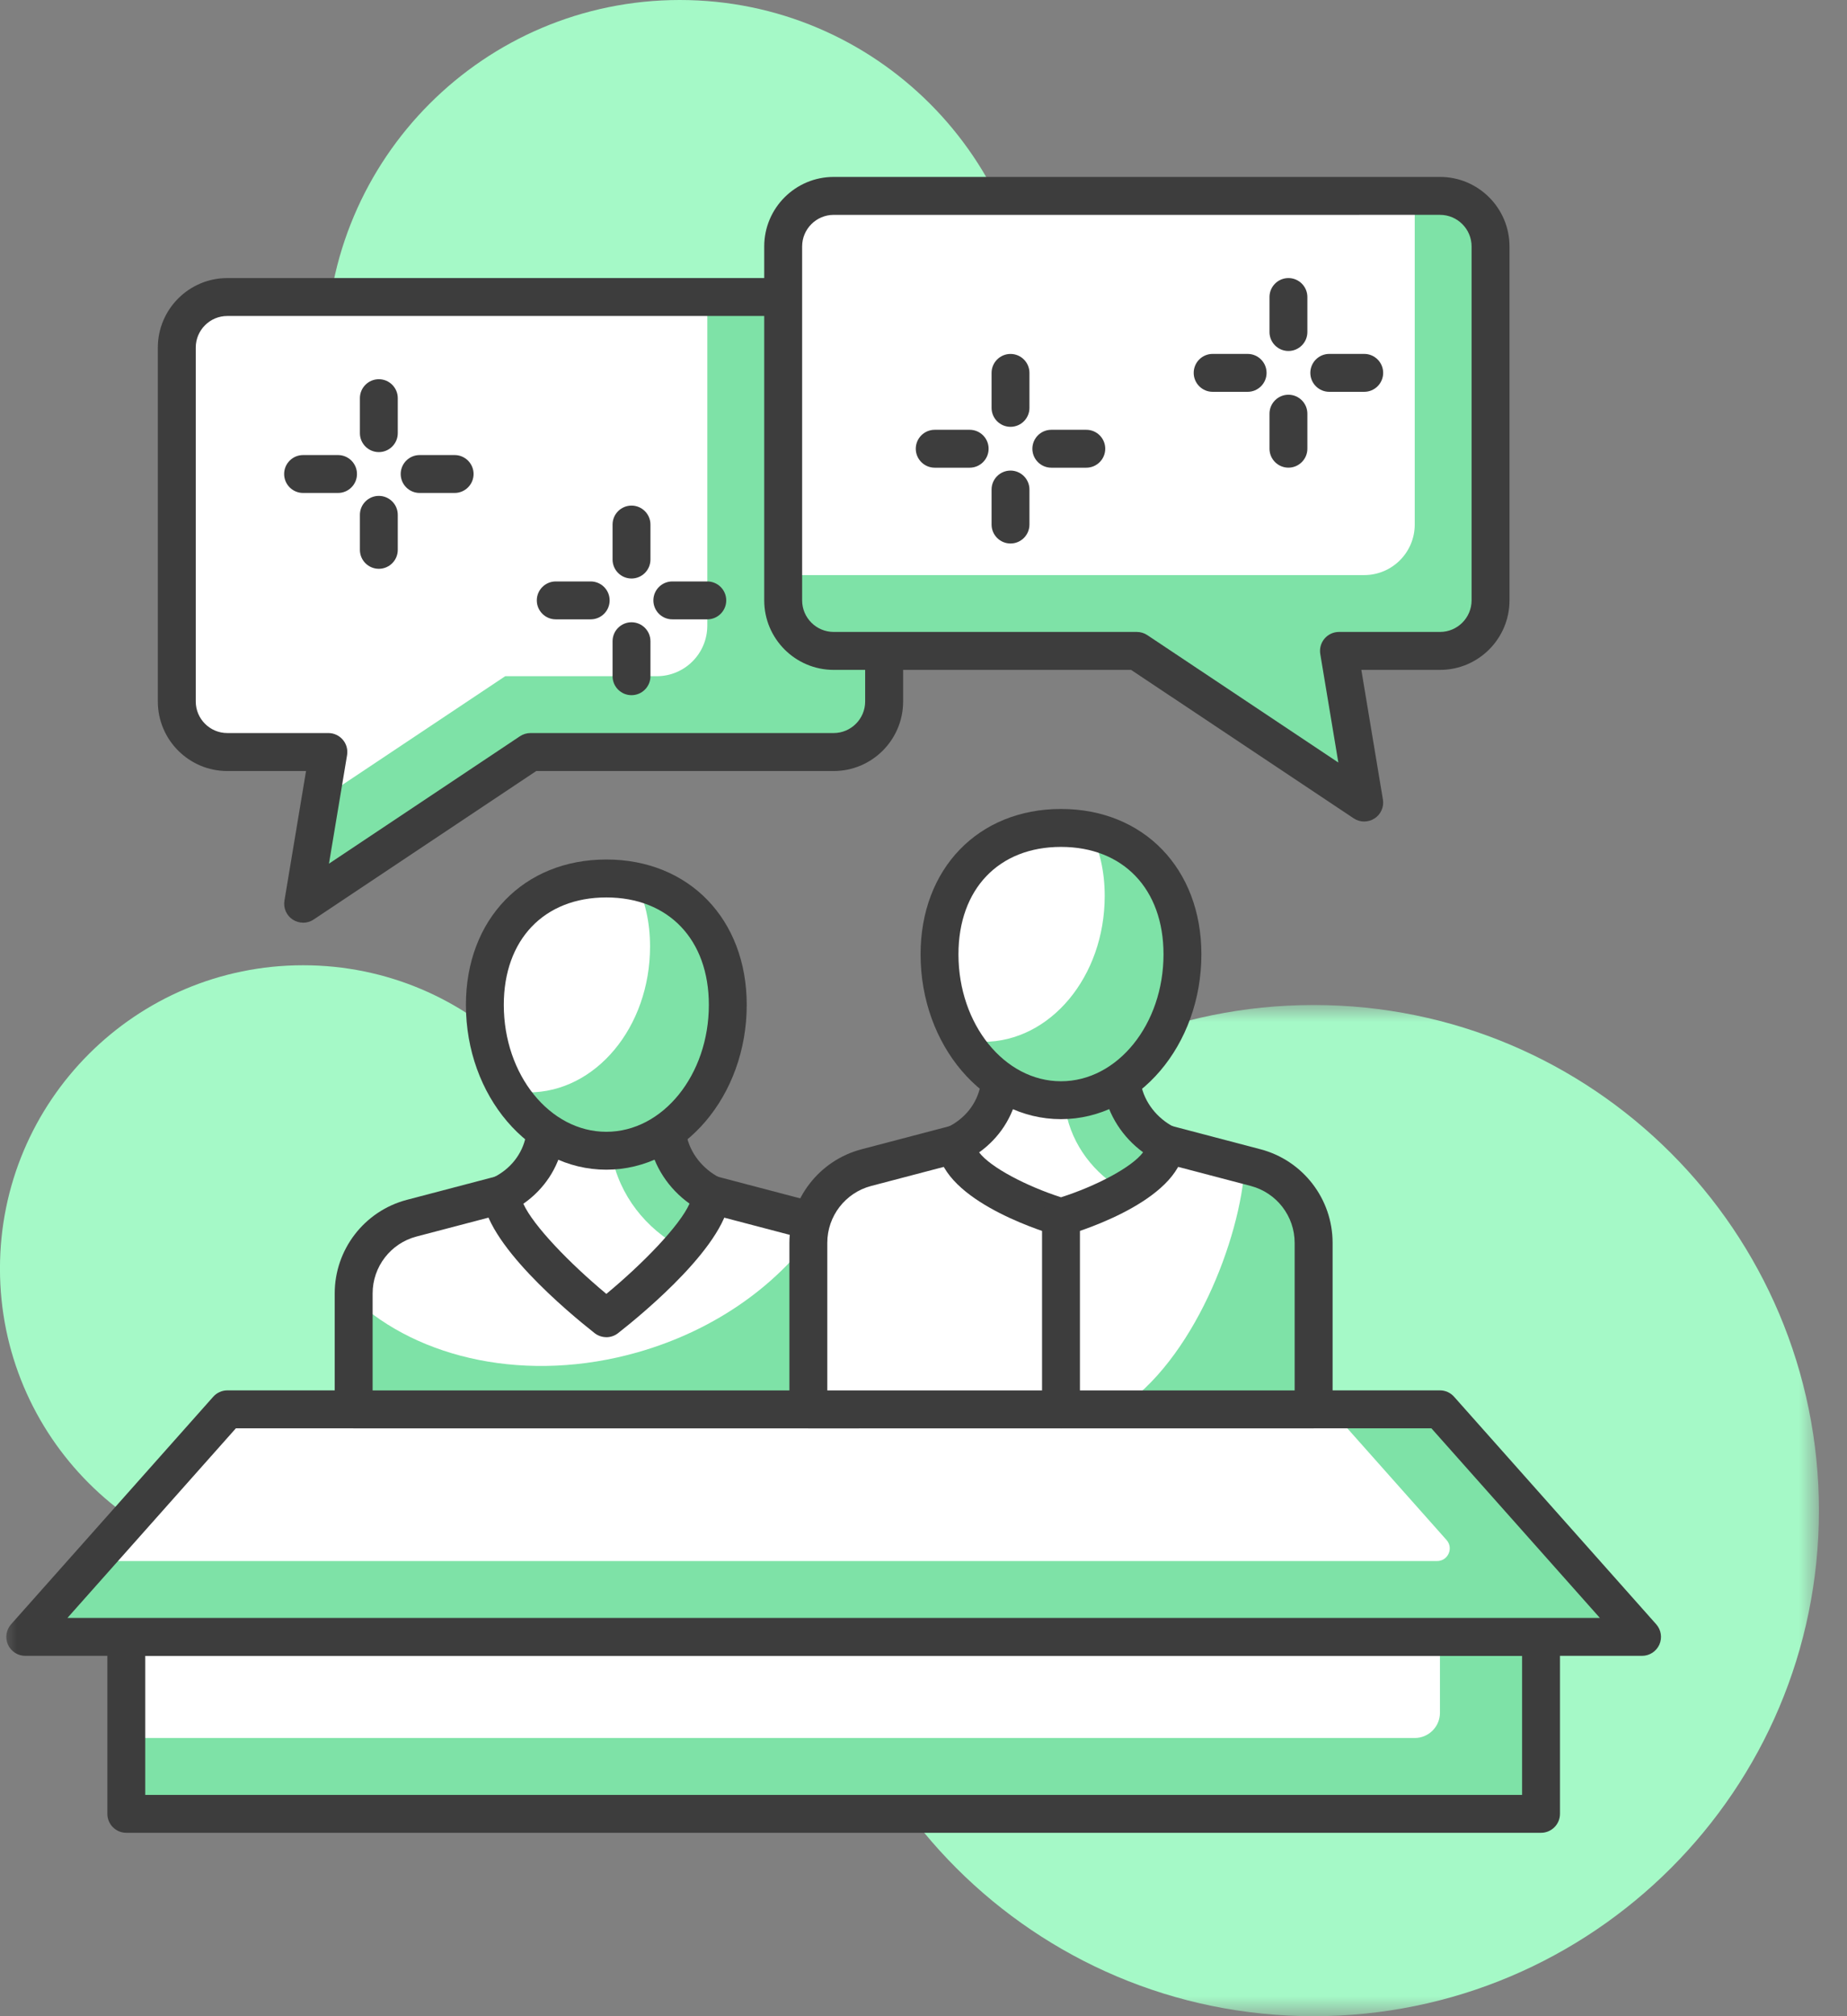 <svg height="60" viewBox="0 0 55 60" width="55" xmlns="http://www.w3.org/2000/svg" xmlns:xlink="http://www.w3.org/1999/xlink"><rect x="0" y="0" width="55" height="60" fill="#808080" stroke="none"/><mask id="a" fill="#fff"><path d="m0 0h30.091v30.092h-30.091z" fill="#fff" fill-rule="evenodd"/></mask><mask id="b" fill="#fff"><path d="m0 60h54.164v-60h-54.164z" fill="#fff" fill-rule="evenodd"/></mask><g fill="none" fill-rule="evenodd"><path d="m30.775 10.532c0 5.817-4.715 10.532-10.532 10.532-5.817 0-10.532-4.715-10.532-10.532 0-5.817 4.715-10.532 10.532-10.532 5.817 0 10.532 4.715 10.532 10.532" fill="#a5f9c7"/><path d="m18.055 37.753c0 4.986-4.042 9.028-9.028 9.028-4.986 0-9.028-4.041-9.028-9.028 0-4.985 4.041-9.028 9.028-9.028 4.985 0 9.028 4.042 9.028 9.028" fill="#a5f9c7"/><path d="m30.092 15.046c0 8.31-6.737 15.046-15.046 15.046-8.31 0-15.046-6.736-15.046-15.046 0-8.31 6.736-15.046 15.046-15.046 8.309 0 15.046 6.736 15.046 15.046" fill="#a5f9c7" mask="url(#a)" transform="translate(24.072 29.908)"/><path d="m3.761 53.979h42.128v-5.267h-42.128z" fill="#7ee2a7" mask="url(#b)"/><path d="m42.127 51.721h-38.367v-3.009h39.119v2.257c0 .416-.337.752-.752.752" fill="#fff" mask="url(#b)"/><path d="m4.325 53.414h41v-4.138h-41zm41.564 1.128h-42.128c-.311 0-.564-.253-.564-.564v-5.266c0-.311.253-.564.564-.564h42.128c.311 0 .564.253.564.564v5.266c0 .311-.253.564-.564.564z" fill="#3d3d3d" mask="url(#b)"/><path d="m48.898 48.712h-48.147l6.019-6.771h36.109z" fill="#7ee2a7" mask="url(#b)"/><path d="m42.794 46.455h-40.036l4.012-4.514 32.85.001 3.455 3.887c.216.242.044.626-.281.626" fill="#fff" mask="url(#b)"/><path d="m2.008 48.148h45.633l-5.016-5.642h-35.602zm46.891 1.128h-48.147c-.223 0-.424-.131-.515-.333-.091-.203-.054-.44.093-.606l6.019-6.771c.107-.12.26-.19.421-.19h36.109c.161 0 .314.069.421.19l6.019 6.771c.147.166.184.403.093.606-.091.202-.293.333-.515.333z" fill="#3d3d3d" mask="url(#b)"/><path d="m23.852 36.253-2.68-.705h-3.116-3.114l-2.682.705c-1.017.267-1.727 1.186-1.727 2.239v3.45h15.046v-3.45c0-1.052-.709-1.972-1.727-2.239" fill="#fff" mask="url(#b)"/><path d="m24.389 36.478c-1.137 1.691-3.034 3.09-5.398 3.764-3.271.931-6.519.214-8.459-1.602v3.303h7.523 7.524v-3.451c0-.853-.471-1.612-1.189-2.014" fill="#7ee2a7" mask="url(#b)"/><path d="m11.096 41.377h13.918v-2.886c0-.795-.537-1.491-1.306-1.693l-2.61-.685h-6.085l-2.611.685c-.769.202-1.306.898-1.306 1.693zm14.482 1.128h-15.047c-.311 0-.564-.253-.564-.564v-3.45c0-1.307.883-2.452 2.148-2.785l2.682-.704c.047-.012.095-.018.143-.018h6.231c.048 0 .096.006.143.018l2.681.704c1.265.333 2.148 1.478 2.148 2.785v3.45c0 .311-.253.564-.564.564z" fill="#3d3d3d" mask="url(#b)"/><path d="m18.055 39.23s3.096-2.423 3.116-3.682c-.656-.336-1.149-.948-1.287-1.685-.02-.108-.036-.793-.048-.897l-3.565.003c-.014.118-.032.821-.057.949-.141.722-.626 1.313-1.273 1.63.028 1.255 3.114 3.682 3.114 3.682" fill="#fff" mask="url(#b)"/><path d="m20.291 37.133c.491-.568.873-1.146.88-1.585-.656-.336-1.149-.948-1.287-1.685-.02-.108-.035-.793-.047-.897l-1.696.002c.02.314.044 1.24.074 1.401.225 1.201 1.019 2.2 2.077 2.765" fill="#7ee2a7" mask="url(#b)"/><path d="m15.584 35.823c.297.654 1.38 1.774 2.472 2.682 1.099-.91 2.187-2.034 2.477-2.686-.626-.447-1.064-1.113-1.203-1.853-.011-.054-.023-.237-.032-.436l-2.492.002c-.011.217-.025.424-.038.491-.143.735-.566 1.371-1.183 1.799m2.471 3.971c-.123 0-.246-.04-.349-.12-.773-.608-3.299-2.703-3.33-4.114-.005-.22.118-.421.314-.518.512-.252.865-.701.969-1.233.01-.074.019-.311.028-.513.008-.181.017-.341.023-.393.033-.284.274-.499.56-.499l3.565-.002c.287 0 .528.215.561.5.005.048.013.205.02.382.008.191.014.411.025.49.099.525.469 1.007.987 1.273.191.098.31.296.306.51-.023 1.418-2.556 3.51-3.331 4.118-.102.08-.226.12-.348.12" fill="#3d3d3d" mask="url(#b)"/><path d="m21.672 29.905c0-2.398-1.62-3.761-3.617-3.761s-3.617 1.364-3.617 3.761c0 2.398 1.62 4.341 3.617 4.341s3.617-1.943 3.617-4.341" fill="#fff" mask="url(#b)"/><path d="m18.922 26.238c.277.537.435 1.183.435 1.93 0 2.398-1.62 4.341-3.617 4.341-.211 0-.415-.026-.615-.068.657 1.092 1.723 1.805 2.93 1.805 1.998 0 3.617-1.943 3.617-4.341 0-2.038-1.171-3.326-2.75-3.667" fill="#7ee2a7" mask="url(#b)"/><path d="m18.055 26.707c-1.854 0-3.053 1.255-3.053 3.197 0 2.082 1.369 3.777 3.053 3.777 1.683 0 3.053-1.694 3.053-3.777 0-1.942-1.198-3.197-3.053-3.197m0 8.102c-2.306 0-4.181-2.2-4.181-4.905 0-2.547 1.719-4.326 4.181-4.326 2.462 0 4.181 1.778 4.181 4.326 0 2.704-1.876 4.905-4.181 4.905" fill="#3d3d3d" mask="url(#b)"/><path d="m37.391 34.747-2.68-.704h-3.116-3.114l-2.682.705c-1.017.266-1.727 1.186-1.727 2.239v4.955h15.046v-4.955c0-1.052-.709-1.973-1.727-2.24" fill="#fff" mask="url(#b)"/><path d="m39.117 36.987c0-1.052-.709-1.972-1.727-2.24l-.323-.084c-.122 2.204-1.541 5.857-3.769 7.279h5.818z" fill="#7ee2a7" mask="url(#b)"/><path d="m24.635 41.377h13.917v-4.391c0-.795-.536-1.49-1.305-1.693l-2.61-.685h-6.085l-2.611.685c-.769.202-1.306.898-1.306 1.693zm14.482 1.128h-15.046c-.311 0-.564-.253-.564-.564v-4.955c0-1.307.883-2.452 2.148-2.785l2.682-.704c.047-.012.095-.018.143-.018h6.231c.048 0 .096.006.143.018l2.681.704c1.265.333 2.147 1.478 2.147 2.784v4.955c0 .311-.252.564-.564.564z" fill="#3d3d3d" mask="url(#b)"/><path d="m31.594 36.221s3.096-.919 3.116-2.178c-.656-.336-1.149-.949-1.287-1.686-.02-.108-.036-.792-.048-.896l-3.565.002c-.014.119-.032.822-.057.949-.141.722-.626 1.313-1.273 1.63.028 1.254 3.114 2.178 3.114 2.178" fill="#fff" mask="url(#b)"/><path d="m34.71 34.044c-.656-.336-1.149-.949-1.286-1.686-.02-.108-.036-.793-.049-.897l-1.708.31c.017.15.04 1.142.069 1.298.19 1.016.849 1.865 1.73 2.364.657-.369 1.236-.848 1.245-1.39" fill="#7ee2a7" mask="url(#b)"/><path d="m29.157 34.295c.344.451 1.419 1.007 2.438 1.335 1.027-.328 2.108-.887 2.444-1.339-.609-.446-1.034-1.103-1.171-1.83-.011-.054-.023-.238-.032-.436l-2.492.002c-.012.217-.026.425-.039.493-.14.721-.55 1.347-1.15 1.775m2.437 2.49c-.054 0-.108-.008-.162-.024-.581-.174-3.482-1.12-3.517-2.704-.005-.22.118-.422.315-.519.512-.252.864-.7.968-1.232.01-.075.019-.311.028-.514.008-.181.017-.34.023-.393.033-.284.274-.499.56-.499l3.565-.003c.287 0 .529.217.561.501.005.048.013.205.02.381.008.191.014.412.025.491.098.524.469 1.007.987 1.272.191.098.31.296.306.511-.025 1.592-2.935 2.536-3.518 2.708-.053.016-.107.024-.161.024" fill="#3d3d3d" mask="url(#b)"/><path d="m35.211 28.401c0-2.398-1.62-3.761-3.617-3.761s-3.617 1.364-3.617 3.761c0 2.397 1.62 4.34 3.617 4.34s3.617-1.943 3.617-4.34" fill="#fff" mask="url(#b)"/><path d="m32.461 24.733c.277.537.435 1.183.435 1.93 0 2.398-1.62 4.341-3.617 4.341-.21 0-.415-.026-.615-.068.657 1.091 1.723 1.804 2.93 1.804 1.997 0 3.617-1.943 3.617-4.34 0-2.038-1.171-3.326-2.75-3.667" fill="#7ee2a7" mask="url(#b)"/><path d="m31.594 25.203c-1.854 0-3.053 1.255-3.053 3.197 0 2.082 1.369 3.777 3.053 3.777 1.683 0 3.053-1.694 3.053-3.777 0-1.942-1.198-3.197-3.053-3.197m0 8.102c-2.306 0-4.181-2.2-4.181-4.905 0-2.547 1.72-4.326 4.181-4.326 2.462 0 4.181 1.778 4.181 4.326 0 2.704-1.876 4.905-4.181 4.905" fill="#3d3d3d" mask="url(#b)"/><path d="m31.594 42.505c-.311 0-.564-.253-.564-.564v-5.72c0-.311.253-.564.564-.564s.564.253.564.564v5.72c0 .311-.253.564-.564.564" fill="#3d3d3d" mask="url(#b)"/><path d="m5.264 10.344v10.531c0 .831.674 1.505 1.505 1.505h3.01l-.752 4.514 6.771-4.514h9.027c.831 0 1.505-.673 1.505-1.505v-10.531c0-.831-.673-1.505-1.505-1.505h-18.055c-.831 0-1.505.674-1.505 1.505" fill="#7ee2a7" mask="url(#b)"/><path d="m5.264 10.344v10.531c0 .831.674 1.505 1.505 1.505h3.01l-.233 1.409 5.499-3.666h4.512c.831 0 1.505-.673 1.505-1.505v-9.779h-14.293c-.831 0-1.505.674-1.505 1.505" fill="#fff" mask="url(#b)"/><g fill="#3d3d3d"><path d="m6.769 9.403c-.518 0-.94.422-.94.94v10.532c0 .518.422.94.94.94h3.01c.166 0 .323.073.43.2.108.126.153.293.126.457l-.539 3.23 5.687-3.792c.093-.062.202-.095.313-.095h9.027c.518 0 .94-.422.94-.94v-10.532c0-.518-.422-.94-.94-.94zm2.258 18.055c-.107 0-.214-.03-.307-.09-.189-.122-.287-.345-.25-.566l.643-3.857h-2.344c-1.141 0-2.069-.928-2.069-2.069v-10.532c0-1.141.928-2.069 2.069-2.069h18.055c1.141 0 2.069.928 2.069 2.069v10.532c0 1.141-.928 2.069-2.069 2.069h-8.856l-6.628 4.419c-.095.063-.204.095-.313.095z" mask="url(#b)"/><path d="m10.066 14.67h-1.041c-.311 0-.564-.253-.564-.564 0-.311.253-.564.564-.564h1.041c.311 0 .564.253.564.564 0 .311-.253.564-.564.564" mask="url(#b)"/><path d="m13.538 14.67h-1.042c-.311 0-.564-.253-.564-.564 0-.311.253-.564.564-.564h1.042c.311 0 .564.253.564.564 0 .311-.253.564-.564.564" mask="url(#b)"/><path d="m11.281 16.927c-.311 0-.564-.253-.564-.564v-1.042c0-.311.253-.564.564-.564s.564.253.564.564v1.042c0 .311-.253.564-.564.564" mask="url(#b)"/><path d="m11.281 13.454c-.311 0-.564-.253-.564-.564v-1.041c0-.311.253-.564.564-.564s.564.253.564.564v1.041c0 .311-.253.564-.564.564" mask="url(#b)"/><path d="m17.59 18.431h-1.041c-.311 0-.564-.253-.564-.564 0-.311.253-.564.564-.564h1.041c.311 0 .564.253.564.564 0 .311-.253.564-.564.564" mask="url(#b)"/><path d="m21.062 18.431h-1.042c-.311 0-.564-.253-.564-.564 0-.311.253-.564.564-.564h1.042c.311 0 .564.253.564.564 0 .311-.253.564-.564.564" mask="url(#b)"/><path d="m18.805 20.688c-.311 0-.564-.253-.564-.564v-1.042c0-.311.253-.564.564-.564s.564.253.564.564v1.042c0 .311-.253.564-.564.564" mask="url(#b)"/><path d="m18.805 17.216c-.311 0-.564-.253-.564-.564v-1.042c0-.311.253-.564.564-.564s.564.253.564.564v1.042c0 .311-.253.564-.564.564" mask="url(#b)"/></g><path d="m23.321 7.334v10.532c0 .831.674 1.505 1.505 1.505h9.027l6.771 4.514-.752-4.514h3.01c.831 0 1.505-.674 1.505-1.505v-10.532c0-.831-.673-1.505-1.505-1.505h-18.055c-.831 0-1.505.673-1.505 1.505" fill="#7ee2a7" mask="url(#b)"/><path d="m23.321 7.334v9.78h17.302c.831 0 1.505-.674 1.505-1.505v-9.78h-17.302c-.831 0-1.505.673-1.505 1.505" fill="#fff" mask="url(#b)"/><path d="m24.826 6.394c-.518 0-.94.422-.94.94v10.532c0 .518.422.94.94.94h9.027c.111 0 .22.033.313.095l5.687 3.791-.538-3.229c-.027-.163.019-.33.126-.457.108-.127.265-.2.43-.2h3.01c.518 0 .94-.422.94-.94v-10.532c0-.518-.422-.94-.94-.94zm15.797 18.054c-.108 0-.217-.032-.313-.095l-6.628-4.418h-8.856c-1.141 0-2.069-.928-2.069-2.069v-10.532c0-1.141.928-2.069 2.069-2.069h18.055c1.141 0 2.069.928 2.069 2.069v10.532c0 1.141-.928 2.069-2.069 2.069h-2.343l.642 3.856c.038.222-.061.445-.25.566-.093.06-.2.09-.307.09z" fill="#3d3d3d" mask="url(#b)"/><path d="m37.152 11.66h-1.042c-.311 0-.564-.253-.564-.564s.253-.564.564-.564h1.042c.311 0 .564.253.564.564s-.253.564-.564.564" fill="#3d3d3d" mask="url(#b)"/><path d="m40.624 11.66h-1.041c-.311 0-.564-.253-.564-.564s.253-.564.564-.564h1.041c.311 0 .564.253.564.564s-.253.564-.564.564" fill="#3d3d3d" mask="url(#b)"/><path d="m38.367 13.917c-.311 0-.564-.253-.564-.564v-1.042c0-.311.253-.564.564-.564.311 0 .564.253.564.564v1.042c0 .311-.253.564-.564.564" fill="#3d3d3d" mask="url(#b)"/><path d="m38.367 10.445c-.311 0-.564-.253-.564-.564v-1.042c0-.311.253-.564.564-.564.311 0 .564.253.564.564v1.042c0 .311-.253.564-.564.564" fill="#3d3d3d" mask="url(#b)"/><path d="m28.875 13.918h-1.041c-.311 0-.564-.253-.564-.564s.253-.564.564-.564h1.041c.311 0 .564.253.564.564s-.253.564-.564.564" fill="#3d3d3d" mask="url(#b)"/><path d="m32.348 13.918h-1.042c-.311 0-.564-.253-.564-.564s.253-.564.564-.564h1.042c.311 0 .564.253.564.564s-.253.564-.564.564" fill="#3d3d3d" mask="url(#b)"/><path d="m30.091 16.174c-.311 0-.564-.253-.564-.564v-1.042c0-.311.253-.564.564-.564s.564.253.564.564v1.042c0 .311-.253.564-.564.564" fill="#3d3d3d" mask="url(#b)"/><path d="m30.091 12.702c-.311 0-.564-.253-.564-.564v-1.041c0-.311.253-.564.564-.564s.564.253.564.564v1.041c0 .311-.253.564-.564.564" fill="#3d3d3d" mask="url(#b)"/></g></svg>